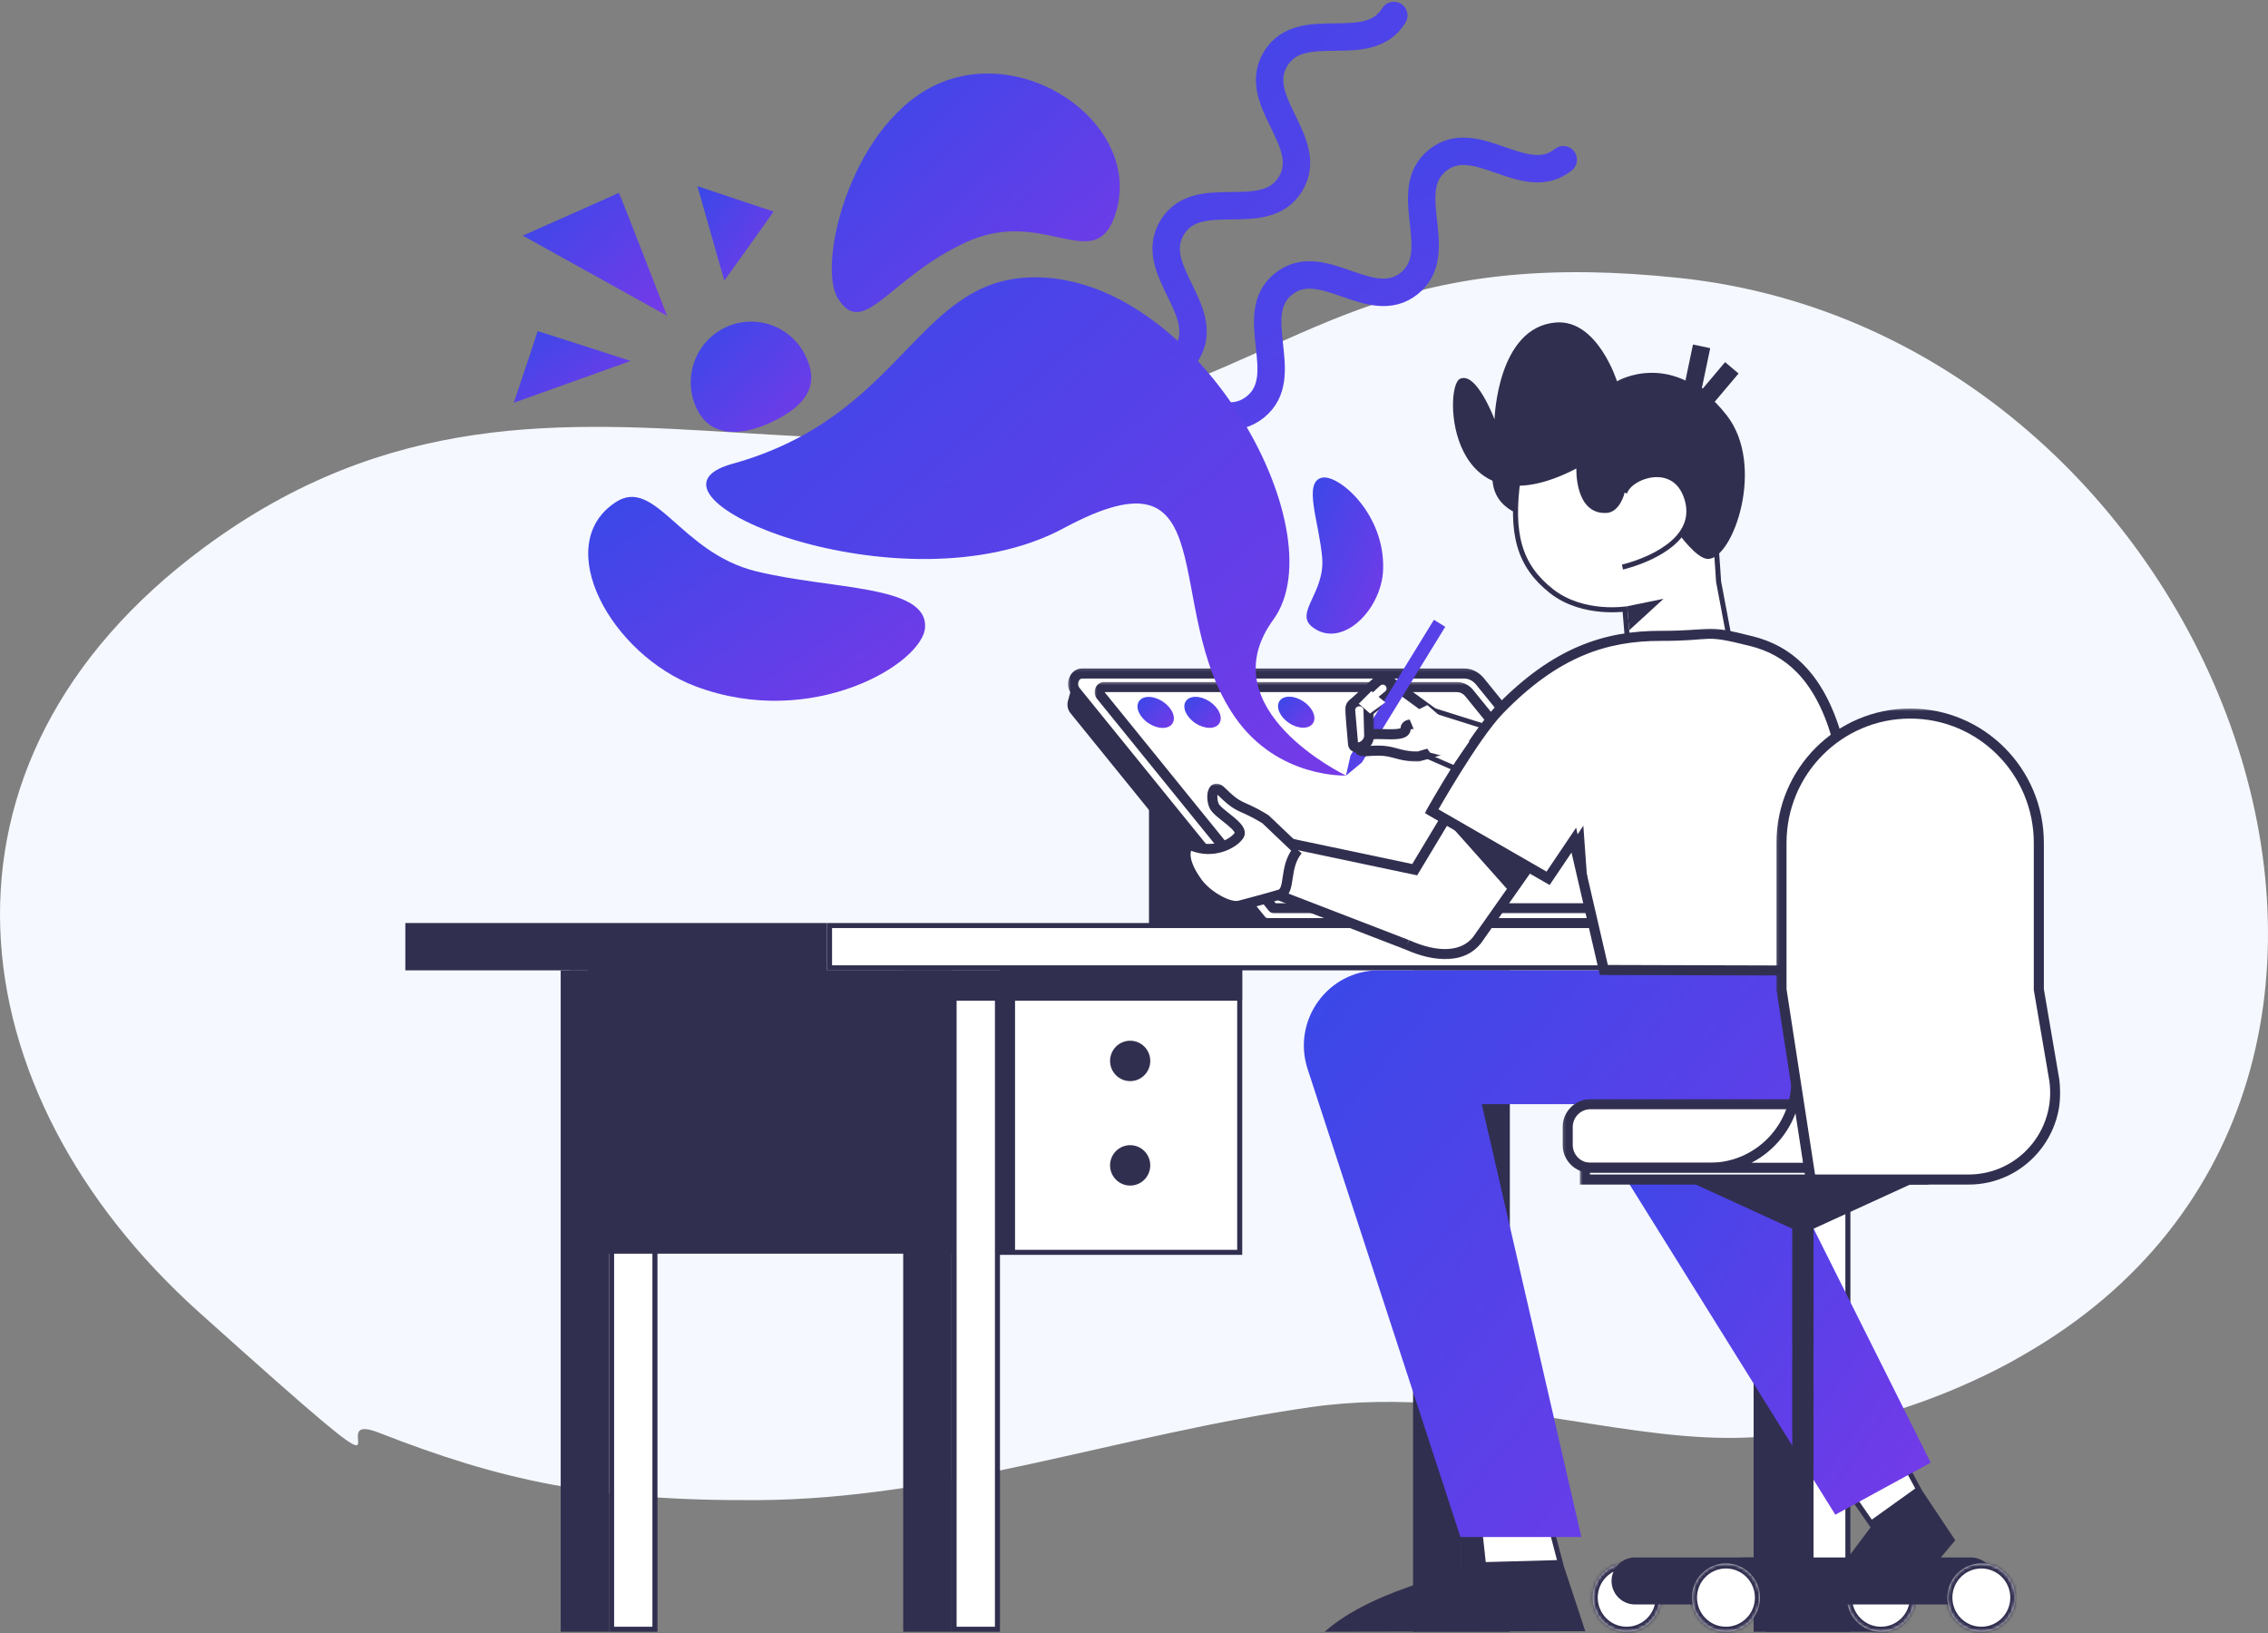 <svg width="700" height="504" viewBox="0 0 700 504" fill="none" xmlns="http://www.w3.org/2000/svg">
<rect x="0" y="0" width="700" height="504" fill="#808080" stroke="none"/>
<path fill-rule="evenodd" clip-rule="evenodd" d="M482.908 84.029C406.551 85.216 386.862 122.319 309.288 133.062C281.857 136.861 254.956 135.21 228.165 133.56C173.859 130.214 120 126.869 63.085 168.903C-27.276 235.636 -14.019 337.26 61.406 404.982C136.829 472.702 97.108 434.413 116.92 442.172C154.624 456.939 183.212 463.253 233.638 462.992C291.952 462.689 344.348 442.899 404.574 434.288C431.921 430.377 458.405 434.305 483.357 438.233C503.224 441.36 522.119 444.488 539.706 443.659C585.854 441.487 621.806 419.714 624.377 418.244C771.825 334.02 686.026 103.574 518.346 85.788C508.271 84.719 499.04 84.157 490.483 84.029C489.191 84.01 487.912 84 486.649 84C485.386 84 484.139 84.01 482.908 84.029Z" fill="#F5F8FF"/>
<path fill-rule="evenodd" clip-rule="evenodd" d="M436.134 503.621H451.068V299.48H436.134V503.621Z" fill="#312F4F"/>
<path fill-rule="evenodd" clip-rule="evenodd" d="M451.067 503.621H466.001V299.48H451.067V503.621ZM541.243 503.621H556.177V299.48H541.243V503.621Z" fill="#312F4F"/>
<path d="M570.334 300.258V502.844H556.954V300.258H570.334Z" fill="white" stroke="#312F4F" stroke-width="1.554"/>
<path fill-rule="evenodd" clip-rule="evenodd" d="M354.623 286.625H401.04V208.291H354.623V286.625Z" fill="#312F4F"/>
<path fill-rule="evenodd" clip-rule="evenodd" d="M510.157 284.911H382.927L330.355 220.055C329.535 219.043 329.254 217.592 329.622 216.269L331.365 210.001L447.705 207.865L510.157 284.911Z" fill="#312F4F"/>
<path fill-rule="evenodd" clip-rule="evenodd" d="M510.883 284.911H391.216C390.459 284.911 389.736 284.548 389.216 283.907L331.954 213.266C330.299 211.223 331.543 207.865 333.956 207.865H451.89C453.753 207.865 455.532 208.759 456.81 210.336L512.884 279.511C514.539 281.554 513.295 284.911 510.883 284.911Z" fill="white"/>
<mask id="mask0_155_21705" style="mask-type:luminance" maskUnits="userSpaceOnUse" x="329" y="206" width="187" height="82">
<path d="M329.473 206.141H515.984V287.307H329.473V206.141Z" fill="white"/>
<path fill-rule="evenodd" clip-rule="evenodd" d="M510.884 284.913H391.217C390.46 284.913 389.736 284.55 389.217 283.909L331.955 213.268C330.3 211.225 331.544 207.867 333.957 207.867H451.891C453.754 207.867 455.533 208.761 456.811 210.338L512.884 279.513C514.54 281.556 513.296 284.913 510.884 284.913Z" fill="#312F4F"/>
</mask>
<g mask="url(#mask0_155_21705)">
<path d="M389.217 283.909L390.425 282.93V282.93L389.217 283.909ZM510.884 283.359H391.217V286.467H510.884V283.359ZM391.217 283.359C390.975 283.359 390.678 283.244 390.425 282.93L388.009 284.887C388.793 285.855 389.945 286.467 391.217 286.467V283.359ZM390.425 282.93L333.163 212.289L330.748 214.246L388.009 284.887L390.425 282.93ZM333.163 212.289C332.73 211.754 332.644 210.999 332.888 210.341C333.133 209.681 333.569 209.421 333.957 209.421V206.312C331.931 206.312 330.54 207.732 329.974 209.261C329.405 210.794 329.526 212.738 330.748 214.246L333.163 212.289ZM333.957 209.421H451.891V206.312H333.957V209.421ZM451.891 209.421C453.238 209.421 454.591 210.066 455.604 211.316L458.019 209.359C456.476 207.455 454.268 206.312 451.891 206.312V209.421ZM455.604 211.316L511.676 280.492L514.091 278.534L458.019 209.359L455.604 211.316ZM511.676 280.492C512.11 281.026 512.195 281.782 511.952 282.439C511.707 283.099 511.271 283.359 510.884 283.359V286.467C512.909 286.467 514.3 285.048 514.867 283.519C515.434 281.987 515.313 280.042 514.091 278.534L511.676 280.492Z" fill="#312F4F"/>
</g>
<path fill-rule="evenodd" clip-rule="evenodd" d="M503.305 280.331H393.184C393.062 280.331 392.947 280.272 392.864 280.17L339.771 214.671C338.969 213.683 339.571 212.059 340.739 212.059H449.72C451.146 212.059 452.509 212.742 453.487 213.95L504.557 276.954C505.593 278.231 504.815 280.331 503.305 280.331Z" fill="white"/>
<mask id="mask1_155_21705" style="mask-type:luminance" maskUnits="userSpaceOnUse" x="337" y="210" width="170" height="72">
<path d="M337.678 210.328H506.919V281.997H337.678V210.328Z" fill="white"/>
<path fill-rule="evenodd" clip-rule="evenodd" d="M503.305 280.327H393.184C393.062 280.327 392.947 280.268 392.864 280.166L339.771 214.667C338.97 213.679 339.572 212.055 340.739 212.055H449.72C451.146 212.055 452.509 212.739 453.487 213.947L504.557 276.95C505.594 278.227 504.815 280.327 503.305 280.327Z" fill="#312F4F"/>
</mask>
<g mask="url(#mask1_155_21705)">
<path d="M392.864 280.166L391.657 281.145L391.658 281.146L392.864 280.166ZM504.558 276.95L503.35 277.928V277.929L504.558 276.95ZM503.306 278.772H393.184V281.881H503.306V278.772ZM393.184 278.772C393.579 278.772 393.89 278.964 394.071 279.186L391.658 281.146C392.004 281.573 392.547 281.881 393.184 281.881V278.772ZM394.072 279.188L340.978 213.687L338.563 215.645L391.657 281.145L394.072 279.188ZM340.978 213.687C340.973 213.681 340.965 213.669 340.961 213.64C340.957 213.606 340.962 213.564 340.974 213.53C340.988 213.494 340.995 213.503 340.958 213.533C340.938 213.55 340.907 213.57 340.863 213.585C340.819 213.602 340.776 213.608 340.739 213.608V210.5C339.337 210.5 338.416 211.485 338.06 212.45C337.701 213.417 337.769 214.664 338.563 215.645L340.978 213.687ZM340.739 213.608H449.72V210.5H340.739V213.608ZM449.72 213.608C450.632 213.608 451.566 214.044 452.279 214.924L454.695 212.968C453.452 211.433 451.661 210.5 449.72 210.5V213.608ZM452.279 214.924L503.35 277.928L505.765 275.97L454.695 212.967L452.279 214.924ZM503.35 277.929C503.473 278.08 503.521 278.329 503.429 278.576C503.387 278.69 503.332 278.749 503.308 278.768C503.298 278.777 503.295 278.776 503.301 278.774C503.308 278.772 503.312 278.772 503.306 278.772V281.881C504.88 281.881 505.929 280.776 506.343 279.657C506.759 278.534 506.677 277.096 505.765 275.97L503.35 277.929Z" fill="#312F4F"/>
</g>
<path d="M614.003 285.654V298.705H256.029V285.654H614.003Z" fill="white" stroke="#312F4F" stroke-width="1.554"/>
<path fill-rule="evenodd" clip-rule="evenodd" d="M173.053 503.621H187.987V299.48H173.053V503.621Z" fill="#312F4F"/>
<path d="M202.143 300.258V502.844H188.764V300.258H202.143Z" fill="white" stroke="#312F4F" stroke-width="1.554"/>
<path fill-rule="evenodd" clip-rule="evenodd" d="M278.764 503.621H293.698V299.48H278.764V503.621Z" fill="#312F4F"/>
<path fill-rule="evenodd" clip-rule="evenodd" d="M175.954 386.928H293.698V299.48H175.954V386.928Z" fill="#312F4F"/>
<path d="M307.854 300.258V502.844H294.475V300.258H307.854ZM382.63 299.996V386.516H309.38V299.996H382.63Z" fill="white" stroke="#312F4F" stroke-width="1.554"/>
<path fill-rule="evenodd" clip-rule="evenodd" d="M125.103 299.482H255.251V284.877H125.103V299.482ZM181.384 308.843H383.363V299.482H181.384V308.843Z" fill="#312F4F"/>
<path fill-rule="evenodd" clip-rule="evenodd" d="M308.631 386.929H313.288V305.674H308.631V386.929ZM355.019 359.672C355.019 363.114 352.242 365.905 348.817 365.905C345.392 365.905 342.614 363.114 342.614 359.672C342.614 356.23 345.392 353.439 348.817 353.439C352.242 353.439 355.019 356.23 355.019 359.672ZM355.019 327.438C355.019 330.88 352.242 333.67 348.817 333.67C345.392 333.67 342.614 330.88 342.614 327.438C342.614 323.996 345.392 321.204 348.817 321.204C352.242 321.204 355.019 323.996 355.019 327.438Z" fill="#312F4F"/>
<path fill-rule="evenodd" clip-rule="evenodd" d="M358.89 216.527C361.744 218.418 363.076 221.448 361.864 223.297C360.653 225.146 357.356 225.112 354.501 223.223C351.646 221.333 350.315 218.302 351.527 216.452C352.739 214.604 356.036 214.638 358.89 216.527Z" fill="url(#paint0_linear_155_21705)"/>
<path fill-rule="evenodd" clip-rule="evenodd" d="M373.347 216.504C376.202 218.394 377.533 221.425 376.321 223.273C375.109 225.123 371.813 225.089 368.958 223.199C366.104 221.309 364.773 218.278 365.984 216.43C367.196 214.58 370.492 214.614 373.347 216.504Z" fill="url(#paint1_linear_155_21705)"/>
<path fill-rule="evenodd" clip-rule="evenodd" d="M387.805 216.483C390.66 218.372 391.991 221.404 390.779 223.253C389.568 225.1 386.271 225.068 383.416 223.177C380.562 221.287 379.231 218.256 380.442 216.408C381.654 214.559 384.951 214.593 387.805 216.483Z" fill="#272636"/>
<path fill-rule="evenodd" clip-rule="evenodd" d="M402.262 216.461C405.117 218.352 406.449 221.382 405.236 223.23C404.025 225.08 400.728 225.046 397.874 223.156C395.019 221.267 393.688 218.235 394.899 216.386C396.112 214.538 399.408 214.571 402.262 216.461Z" fill="url(#paint2_linear_155_21705)"/>
<path fill-rule="evenodd" clip-rule="evenodd" d="M258.629 92.142C251.901 81.444 263.089 36.406 290.783 25.357C318.479 14.307 352.666 39.5 344.33 65.887C338.117 85.552 322.37 63.703 298.362 74.67C274.354 85.639 266.591 104.803 258.629 92.142Z" fill="url(#paint3_linear_155_21705)"/>
<path d="M430.193 4.775C422.213 17.788 401.711 5.091 393.731 18.103C385.752 31.117 406.253 43.815 398.272 56.828C390.293 69.842 369.791 57.143 361.811 70.157C353.83 83.172 374.332 95.869 366.351 108.885C358.37 121.9 337.868 109.201 329.887 122.218" stroke="url(#paint4_linear_155_21705)" stroke-width="8.462" stroke-linecap="round"/>
<path d="M482.492 49.296C470.61 58.837 455.578 39.928 443.695 49.47C431.811 59.011 446.844 77.92 434.96 87.462C423.077 97.003 408.045 78.095 396.162 87.635C384.277 97.179 399.309 116.088 387.424 125.631C375.54 135.173 360.507 116.265 348.623 125.807" stroke="url(#paint5_linear_155_21705)" stroke-width="8.462" stroke-linecap="round"/>
<path fill-rule="evenodd" clip-rule="evenodd" d="M285.52 193.555C284.997 204.649 250.781 225.407 214.7 211.831C188.725 202.057 169.945 168.366 189.909 155.068C202.212 146.872 209.897 170.551 233.293 176.304C256.689 182.058 286.14 180.425 285.52 193.555Z" fill="url(#paint6_linear_155_21705)"/>
<path fill-rule="evenodd" clip-rule="evenodd" d="M408.052 147.427C413.133 146.329 427.61 158.687 426.882 175.951C426.358 188.381 413.973 200.545 404.991 193.476C399.455 189.121 408.985 182.962 408.081 172.131C407.178 161.3 402.039 148.726 408.052 147.427Z" fill="url(#paint7_linear_155_21705)"/>
<path fill-rule="evenodd" clip-rule="evenodd" d="M223.087 101.458C232.177 96.596 243.467 100.061 248.304 109.197C253.142 118.332 249.222 124.431 240.132 129.292C231.041 134.153 220.223 135.937 215.386 126.801C210.548 117.666 213.996 106.319 223.087 101.458Z" fill="url(#paint8_linear_155_21705)"/>
<path fill-rule="evenodd" clip-rule="evenodd" d="M215.246 57.447L223.555 86.612C223.555 86.612 238.912 65.257 238.736 65.263C238.56 65.269 215.246 57.447 215.246 57.447Z" fill="url(#paint9_linear_155_21705)"/>
<path fill-rule="evenodd" clip-rule="evenodd" d="M158.577 124.311L194.633 111.403C194.633 111.403 165.897 102.076 165.924 102.228C165.951 102.382 158.577 124.311 158.577 124.311Z" fill="url(#paint10_linear_155_21705)"/>
<path fill-rule="evenodd" clip-rule="evenodd" d="M161.349 72.718L205.878 97.451C205.878 97.451 191.141 59.332 191.002 59.502C190.862 59.673 161.349 72.718 161.349 72.718Z" fill="url(#paint11_linear_155_21705)"/>
<path fill-rule="evenodd" clip-rule="evenodd" d="M415.423 239.353C415.423 239.353 372.813 218.978 392.992 191.255C413.172 163.533 368.74 83.996 317.952 85.61C282.743 86.729 278.395 128.651 226.003 143.163C190.951 152.873 278.766 189.678 328.32 163.009C378.907 135.785 357.94 187.817 381.144 221.308C394.312 240.315 415.423 239.353 415.423 239.353Z" fill="url(#paint12_linear_155_21705)"/>
<path fill-rule="evenodd" clip-rule="evenodd" d="M512.555 493.079C512.555 498.901 507.858 503.623 502.064 503.623C496.271 503.623 491.573 498.901 491.573 493.079C491.573 487.256 496.271 482.535 502.064 482.535C507.858 482.535 512.555 487.256 512.555 493.079Z" fill="white"/>
<mask id="mask2_155_21705" style="mask-type:luminance" maskUnits="userSpaceOnUse" x="491" y="482" width="22" height="22">
<path fill-rule="evenodd" clip-rule="evenodd" d="M512.555 493.077C512.555 498.9 507.857 503.621 502.064 503.621C496.27 503.621 491.573 498.9 491.573 493.077C491.573 487.254 496.27 482.533 502.064 482.533C507.857 482.533 512.555 487.254 512.555 493.077Z" fill="#312F4F"/>
</mask>
<g mask="url(#mask2_155_21705)">
<path d="M511 493.077C511 498.049 506.992 502.066 502.064 502.066V505.175C508.723 505.175 514.109 499.75 514.109 493.077H511ZM502.064 502.066C497.136 502.066 493.127 498.049 493.127 493.077H490.019C490.019 499.75 495.404 505.175 502.064 505.175V502.066ZM493.127 493.077C493.127 488.105 497.136 484.087 502.064 484.087V480.979C495.405 480.979 490.019 486.403 490.019 493.077H493.127ZM502.064 484.087C506.992 484.087 511 488.105 511 493.077H514.109C514.109 486.403 508.723 480.979 502.064 480.979V484.087Z" fill="#312F4F"/>
</g>
<path fill-rule="evenodd" clip-rule="evenodd" d="M438.584 225.593C440.995 221.914 443.802 221.009 442.103 219.885L427.667 209.39C425.967 208.266 423.124 213.249 422.388 215.019C421.271 217.707 419.454 225.23 421.039 226.736L431.109 230.238C432.809 231.363 436.172 229.272 438.584 225.593Z" fill="white"/>
<mask id="mask3_155_21705" style="mask-type:luminance" maskUnits="userSpaceOnUse" x="418" y="207" width="27" height="26">
<path d="M418.691 207.498H444.595V232.539H418.691V207.498Z" fill="white"/>
<path fill-rule="evenodd" clip-rule="evenodd" d="M438.584 225.591C440.995 221.912 443.802 221.007 442.103 219.883L427.667 209.388C425.967 208.264 423.124 213.247 422.388 215.017C421.271 217.705 419.454 225.228 421.039 226.734L431.109 230.236C432.809 231.361 436.172 229.27 438.584 225.591Z" fill="#312F4F"/>
</mask>
<g mask="url(#mask3_155_21705)">
<path d="M442.103 219.885L441.189 221.142L441.216 221.162L441.245 221.181L442.103 219.885ZM427.667 209.39L428.58 208.133L428.553 208.113L428.525 208.094L427.667 209.39ZM422.387 215.019L420.952 214.423V214.423L422.387 215.019ZM421.039 226.737L419.968 227.863L420.211 228.094L420.528 228.204L421.039 226.737ZM431.109 230.238L431.968 228.942L431.804 228.834L431.62 228.77L431.109 230.238ZM439.883 226.445C440.987 224.763 442.126 223.777 443.008 222.855C443.22 222.633 443.446 222.384 443.634 222.121C443.816 221.867 444.037 221.503 444.131 221.047C444.237 220.533 444.161 220 443.882 219.52C443.633 219.093 443.276 218.797 442.961 218.589L441.245 221.181C441.354 221.253 441.281 221.232 441.195 221.083C441.078 220.883 441.043 220.634 441.087 220.42C441.119 220.266 441.175 220.217 441.109 220.309C441.05 220.392 440.944 220.515 440.761 220.707C440.062 221.438 438.592 222.745 437.284 224.741L439.883 226.445ZM443.017 218.628L428.58 208.133L426.753 210.647L441.189 221.142L443.017 218.628ZM428.525 208.094C427.332 207.306 426.106 207.771 425.38 208.244C424.642 208.725 423.976 209.464 423.432 210.174C422.326 211.62 421.366 213.428 420.952 214.423L423.822 215.617C424.145 214.84 424.975 213.272 425.9 212.064C426.371 211.448 426.782 211.041 427.077 210.849C427.384 210.648 427.151 210.913 426.808 210.686L428.525 208.094ZM420.952 214.423C420.339 215.899 419.578 218.571 419.167 221.069C418.96 222.32 418.831 223.6 418.87 224.705C418.891 225.257 418.955 225.818 419.099 226.332C419.24 226.832 419.49 227.409 419.968 227.863L422.109 225.61C422.19 225.687 422.151 225.7 422.092 225.491C422.037 225.294 421.992 224.998 421.977 224.592C421.947 223.779 422.044 222.727 422.234 221.574C422.614 219.261 423.319 216.828 423.822 215.616L420.952 214.423ZM420.528 228.204L430.599 231.706L431.62 228.77L421.549 225.269L420.528 228.204ZM430.252 231.534C431.915 232.635 433.94 231.944 435.4 231.038C436.985 230.051 438.582 228.432 439.883 226.445L437.283 224.741C436.174 226.434 434.883 227.698 433.759 228.397C432.509 229.174 432.003 228.966 431.968 228.942L430.252 231.534Z" fill="#312F4F"/>
</g>
<path fill-rule="evenodd" clip-rule="evenodd" d="M465.597 132.094C465.597 132.094 450.071 155.785 473.77 160.052L465.597 132.094Z" fill="#312F4F"/>
<path d="M500.041 188.115C500.641 188.075 501.141 188.027 501.52 187.984L503.546 212.567L503.627 213.55L504.563 213.241L534.263 203.459L534.909 203.246L534.783 202.577L530.421 179.445L530.419 179.415L530.405 179.183L530.352 178.312C530.305 177.563 530.237 176.501 530.151 175.241C529.978 172.723 529.734 169.417 529.448 166.27C529.163 163.133 528.833 160.125 528.487 158.217C528.4 157.738 528.309 157.316 528.215 156.971C528.128 156.651 528.015 156.317 527.857 156.074C527.786 155.966 527.622 155.743 527.325 155.643C527.287 155.629 527.248 155.619 527.21 155.612L521.642 127.566L521.518 126.941L520.88 126.94L488.203 126.896H487.87L487.64 127.137L468.815 146.878L468.643 147.058L468.607 147.305C467.364 156.013 467.429 162.838 469.059 168.471C470.697 174.132 473.896 178.525 478.796 182.398C483.753 186.317 489.66 187.673 494.281 188.062C496.598 188.258 498.608 188.211 500.041 188.115Z" fill="white"/>
<path d="M527.549 156.905L527.552 156.9M500.041 188.115C500.641 188.075 501.141 188.027 501.52 187.984L503.546 212.567L503.627 213.55L504.563 213.241L534.263 203.459L534.909 203.246L534.783 202.577L530.421 179.445L530.419 179.415L530.405 179.183L530.352 178.312C530.305 177.563 530.237 176.501 530.151 175.241C529.978 172.723 529.734 169.417 529.448 166.27C529.163 163.133 528.833 160.125 528.487 158.217C528.4 157.738 528.309 157.316 528.215 156.971C528.128 156.651 528.015 156.317 527.857 156.074C527.786 155.966 527.622 155.743 527.325 155.643C527.287 155.629 527.248 155.619 527.21 155.612L521.642 127.566L521.518 126.941L520.88 126.94L488.203 126.896H487.87L487.64 127.137L468.815 146.878L468.643 147.058L468.607 147.305C467.364 156.013 467.429 162.838 469.059 168.471C470.697 174.132 473.896 178.525 478.796 182.398C483.753 186.317 489.66 187.673 494.281 188.062C496.598 188.258 498.608 188.211 500.041 188.115Z" stroke="#312F4F" stroke-width="1.554"/>
<path fill-rule="evenodd" clip-rule="evenodd" d="M527.172 172.51C534.87 172.498 545.072 143.662 532.914 128.15C516.502 107.209 499.078 117.684 499.078 117.684C499.078 117.684 493.057 98.541 480.27 99.527C462.054 100.93 461.276 129.429 461.276 129.429C461.276 129.429 455.62 114.372 450.556 116.951C445.492 119.53 446.791 165.187 486.533 144.604C486.533 144.604 485.974 158.786 495.79 158.319C500.021 158.118 501.437 152.076 501.437 152.076C501.437 152.076 511.171 160.646 518.033 164.592C518.033 164.592 523.612 172.515 527.172 172.51Z" fill="#312F4F"/>
<path d="M525.183 106.891L522.139 121.457L526.37 123.164L534.515 113.523" stroke="#312F4F" stroke-width="5.44"/>
<path fill-rule="evenodd" clip-rule="evenodd" d="M502.228 187.103L513.453 184.803L502.84 194.523L502.228 187.103ZM559.742 445.889L577.335 471.419L562.679 490.911L544.937 503.622H579.784L603.477 475.375L573.565 430.545L559.742 445.889Z" fill="#312F4F"/>
<path d="M560.725 445.855L575.506 428.715L592.134 459.638L577.526 470.099L560.725 445.855Z" fill="white" stroke="#312F4F" stroke-width="1.554"/>
<path fill-rule="evenodd" clip-rule="evenodd" d="M454.907 463.199L457.173 483.702C457.173 483.702 424.506 489.569 408.848 503.621L489.29 503.452L474.589 458.91L454.907 463.199Z" fill="#312F4F"/>
<path fill-rule="evenodd" clip-rule="evenodd" d="M591.028 493.079C591.028 498.901 586.331 503.623 580.538 503.623C574.744 503.623 570.047 498.901 570.047 493.079C570.047 487.256 574.744 482.535 580.538 482.535C586.331 482.535 591.028 487.256 591.028 493.079Z" fill="white"/>
<mask id="mask4_155_21705" style="mask-type:luminance" maskUnits="userSpaceOnUse" x="570" y="482" width="22" height="22">
<path fill-rule="evenodd" clip-rule="evenodd" d="M591.028 493.077C591.028 498.9 586.331 503.621 580.538 503.621C574.744 503.621 570.047 498.9 570.047 493.077C570.047 487.254 574.744 482.533 580.538 482.533C586.331 482.533 591.028 487.254 591.028 493.077Z" fill="#312F4F"/>
</mask>
<g mask="url(#mask4_155_21705)">
<path d="M589.474 493.077C589.474 498.049 585.466 502.066 580.538 502.066V505.175C587.197 505.175 592.583 499.75 592.583 493.077H589.474ZM580.538 502.066C575.61 502.066 571.601 498.049 571.601 493.077H568.492C568.492 499.75 573.878 505.175 580.538 505.175V502.066ZM571.601 493.077C571.601 488.105 575.609 484.087 580.538 484.087V480.979C573.878 480.979 568.492 486.403 568.492 493.077H571.601ZM580.538 484.087C585.466 484.087 589.474 488.105 589.474 493.077H592.583C592.583 486.403 587.197 480.979 580.538 480.979V484.087Z" fill="#312F4F"/>
</g>
<path d="M456.097 466.601L475.709 459.957L481.56 482.255L457.868 482.906L456.097 466.601Z" fill="white" stroke="#312F4F" stroke-width="1.554"/>
<path fill-rule="evenodd" clip-rule="evenodd" d="M539.466 338.658L595.896 451.429L566.46 467.491L494.898 352.615L539.466 338.658Z" fill="url(#paint13_linear_155_21705)"/>
<path fill-rule="evenodd" clip-rule="evenodd" d="M457.325 340.787L488.073 474.376H450.752L403.59 329.954C398.685 314.933 409.819 299.482 425.551 299.482H562.603V340.787H457.325Z" fill="url(#paint14_linear_155_21705)"/>
<path fill-rule="evenodd" clip-rule="evenodd" d="M434.268 291.575L388.968 274.101L394.308 259.494L436.641 268.414L460.118 229.375L484.371 249.624L455.863 290.173C451.637 295.473 443.719 295.792 434.268 291.575Z" fill="white"/>
<mask id="mask5_155_21705" style="mask-type:luminance" maskUnits="userSpaceOnUse" x="386" y="226" width="101" height="71">
<path d="M386.378 226.781H486.541V296.723H386.378V226.781Z" fill="white"/>
<path fill-rule="evenodd" clip-rule="evenodd" d="M434.268 291.571L388.969 274.097L394.308 259.49L436.641 268.41L460.118 229.371L484.371 249.62L455.864 290.169C451.637 295.469 443.719 295.788 434.268 291.571Z" fill="#312F4F"/>
</mask>
<g mask="url(#mask5_155_21705)">
<path d="M388.968 274.1L387.508 273.567L386.984 275.001L388.409 275.551L388.968 274.1ZM394.308 259.493L394.628 257.972L393.311 257.694L392.849 258.959L394.308 259.493ZM436.641 268.413L436.321 269.934L437.402 270.162L437.972 269.214L436.641 268.413ZM460.118 229.374L461.113 228.181L459.721 227.018L458.786 228.573L460.118 229.374ZM484.371 249.623L485.642 250.517L486.465 249.347L485.367 248.43L484.371 249.623ZM455.864 290.172L457.078 291.142L457.108 291.105L457.135 291.066L455.864 290.172ZM434.828 290.123L389.528 272.651L388.409 275.551L433.709 293.023L434.828 290.123ZM390.428 274.634L395.768 260.027L392.849 258.959L387.508 273.567L390.428 274.634ZM393.988 261.014L436.321 269.934L436.961 266.892L394.628 257.972L393.988 261.014ZM437.972 269.214L461.449 230.174L458.786 228.573L435.309 267.612L437.972 269.214ZM459.121 230.566L483.375 250.817L485.367 248.43L461.113 228.181L459.121 230.566ZM483.099 248.73L454.592 289.278L457.135 291.066L485.642 250.517L483.099 248.73ZM454.648 289.203C451.122 293.624 444.186 294.298 434.902 290.154L433.635 292.993C443.252 297.285 452.151 297.32 457.078 291.142L454.648 289.203Z" fill="#312F4F"/>
</g>
<path d="M437.3 231.338L437.173 231.955L437.751 232.208L495.756 257.463L496.32 257.709L496.688 257.216L508.672 241.226L509.329 240.348L508.283 240.019L440.775 218.735L439.955 218.477L439.78 219.319L437.3 231.338Z" fill="white" stroke="#312F4F" stroke-width="1.554"/>
<path fill-rule="evenodd" clip-rule="evenodd" d="M567.739 360.418H490.879C487.002 360.418 483.859 357.26 483.859 353.364V347.844C483.859 343.948 487.002 340.789 490.879 340.789H567.739C571.616 340.789 574.76 343.948 574.76 347.844V353.364C574.76 357.26 571.616 360.418 567.739 360.418Z" fill="white"/>
<mask id="mask6_155_21705" style="mask-type:luminance" maskUnits="userSpaceOnUse" x="482" y="339" width="96" height="24">
<path d="M482.132 339.062H577.114V362.376H482.132V339.062Z" fill="white"/>
<path fill-rule="evenodd" clip-rule="evenodd" d="M567.739 360.418H490.878C487.001 360.418 483.858 357.26 483.858 353.364V347.844C483.858 343.948 487.001 340.789 490.878 340.789H567.739C571.616 340.789 574.759 343.948 574.759 347.844V353.364C574.759 357.26 571.616 360.418 567.739 360.418Z" fill="#312F4F"/>
</mask>
<g mask="url(#mask6_155_21705)">
<path d="M567.739 358.864H490.879V361.972H567.739V358.864ZM490.879 358.864C487.868 358.864 485.413 356.408 485.413 353.363H482.304C482.304 358.11 486.136 361.972 490.879 361.972V358.864ZM485.413 353.363V347.843H482.304V353.363H485.413ZM485.413 347.843C485.413 344.799 487.868 342.343 490.879 342.343V339.234C486.136 339.234 482.304 343.097 482.304 347.843H485.413ZM490.879 342.343H567.739V339.234H490.879V342.343ZM567.739 342.343C570.75 342.343 573.205 344.799 573.205 347.843H576.314C576.314 343.097 572.481 339.234 567.739 339.234V342.343ZM573.205 347.843V353.363H576.314V347.843H573.205ZM573.205 353.363C573.205 356.408 570.75 358.864 567.739 358.864V361.972C572.481 361.972 576.314 358.11 576.314 353.363H573.205Z" fill="#312F4F"/>
</g>
<path fill-rule="evenodd" clip-rule="evenodd" d="M572.792 257.006L568.531 299.588L495.018 299.377L485.742 259.294L477.802 271.078L441.852 250.364C441.852 250.364 454.853 227.272 462.708 219.157C480.18 201.108 495.738 196.221 512.619 196.25C529.486 196.279 525.053 193.952 540.704 197.917C551.634 200.686 561.322 208.314 566.877 227.292C572.64 246.99 572.792 257.006 572.792 257.006Z" fill="white"/>
<mask id="mask7_155_21705" style="mask-type:luminance" maskUnits="userSpaceOnUse" x="439" y="193" width="136" height="109">
<path d="M439.261 193.871H574.827V301.805H439.261V193.871Z" fill="white"/>
<path fill-rule="evenodd" clip-rule="evenodd" d="M572.792 257.006L568.531 299.588L495.019 299.377L485.742 259.294L477.803 271.078L441.852 250.364C441.852 250.364 454.853 227.272 462.708 219.157C480.181 201.108 495.739 196.221 512.619 196.25C529.486 196.279 525.054 193.952 540.704 197.917C551.634 200.686 561.322 208.314 566.877 227.292C572.641 246.99 572.792 257.006 572.792 257.006Z" fill="#312F4F"/>
</mask>
<g mask="url(#mask7_155_21705)">
<path d="M568.531 299.587L568.527 301.141L569.938 301.146L570.078 299.742L568.531 299.587ZM495.019 299.377L493.504 299.727L493.782 300.927L495.013 300.931L495.019 299.377ZM485.742 259.293L487.256 258.943L486.45 255.461L484.453 258.425L485.742 259.293ZM477.803 271.077L477.027 272.424L478.283 273.147L479.092 271.946L477.803 271.077ZM441.852 250.363L440.498 249.601L439.742 250.942L441.076 251.71L441.852 250.363ZM566.877 227.292L568.369 226.855H568.368L566.877 227.292ZM571.245 256.851L566.985 299.433L570.078 299.742L574.338 257.16L571.245 256.851ZM568.536 298.033L495.023 297.822L495.013 300.931L568.527 301.141L568.536 298.033ZM496.532 299.026L487.256 258.943L484.228 259.644L493.504 299.727L496.532 299.026ZM484.453 258.425L476.514 270.208L479.092 271.946L487.032 260.162L484.453 258.425ZM478.579 269.73L442.628 249.016L441.076 251.71L477.027 272.424L478.579 269.73ZM441.852 250.363L443.207 251.126V251.125L443.208 251.122L443.215 251.11L443.242 251.062L443.352 250.869C443.448 250.7 443.59 250.449 443.775 250.127C444.144 249.484 444.68 248.555 445.347 247.413C446.684 245.13 448.547 242.003 450.653 238.625C454.897 231.82 460.03 224.158 463.826 220.237L461.592 218.075C457.532 222.27 452.237 230.211 448.015 236.98C445.89 240.39 444.011 243.543 442.665 245.843C441.991 246.993 441.45 247.932 441.077 248.583L440.648 249.335L440.537 249.532L440.507 249.583L440.501 249.595L440.498 249.599V249.601L441.852 250.363ZM463.826 220.237C472.448 211.33 480.539 205.731 488.493 202.354C496.443 198.979 504.336 197.79 512.616 197.803L512.622 194.695C504.022 194.68 495.696 195.919 487.278 199.492C478.866 203.065 470.442 208.934 461.592 218.075L463.826 220.237ZM512.616 197.803C516.872 197.811 519.794 197.67 522.03 197.515C524.312 197.357 525.722 197.201 527.162 197.16C529.883 197.085 532.505 197.442 540.323 199.423L541.086 196.41C533.253 194.425 530.266 193.964 527.074 194.053C525.557 194.096 523.935 194.267 521.815 194.414C519.648 194.564 516.8 194.702 512.622 194.695L512.616 197.803ZM540.323 199.423C545.55 200.748 550.436 203.218 554.69 207.607C558.956 212.008 562.66 218.417 565.385 227.729L568.368 226.855C565.54 217.189 561.623 210.294 556.922 205.444C552.211 200.583 546.788 197.854 541.086 196.41L540.323 199.423ZM565.385 227.729C568.248 237.512 569.712 244.873 570.46 249.77C570.833 252.219 571.028 254.051 571.129 255.262C571.18 255.869 571.207 256.318 571.221 256.614C571.229 256.761 571.232 256.869 571.235 256.938L571.237 257.014L571.238 257.028V257.03L572.792 257.006L574.345 256.982V256.977V256.969L574.344 256.94L574.342 256.839C574.339 256.752 574.334 256.626 574.326 256.461C574.31 256.131 574.281 255.645 574.227 255.003C574.12 253.722 573.917 251.819 573.532 249.301C572.763 244.265 571.27 236.769 568.369 226.855L565.385 227.729Z" fill="#312F4F"/>
</g>
<path fill-rule="evenodd" clip-rule="evenodd" d="M527.698 360.417H558.389L554.207 330.146C556.259 346.176 543.822 360.417 527.698 360.417ZM593.797 364.046H489.167V360.417H593.797V364.046Z" fill="white"/>
<mask id="mask8_155_21705" style="mask-type:luminance" maskUnits="userSpaceOnUse" x="487" y="329" width="109" height="38">
<path d="M487.44 329.283H595.374V366.413H487.44V329.283Z" fill="white"/>
<path fill-rule="evenodd" clip-rule="evenodd" d="M527.698 360.417H558.389L554.207 330.146C556.259 346.176 543.822 360.417 527.698 360.417ZM593.797 364.046H489.167V360.417H593.797V364.046Z" fill="#312F4F"/>
</mask>
<g mask="url(#mask8_155_21705)">
<path d="M558.389 360.42V361.974H560.173L559.929 360.207L558.389 360.42ZM554.207 330.149L555.747 329.936L552.666 330.346L554.207 330.149ZM489.167 364.048H487.613V365.602H489.167V364.048ZM593.798 364.048V365.602H595.352V364.048H593.798ZM489.167 360.42V358.865H487.613V360.42H489.167ZM593.798 360.42H595.352V358.865H593.798V360.42ZM558.389 358.865H527.698V361.974H558.389V358.865ZM552.668 330.361L556.849 360.632L559.929 360.207L555.747 329.936L552.668 330.361ZM527.698 361.974C544.769 361.974 557.918 346.901 555.749 329.951L552.666 330.346C554.6 345.457 542.877 358.865 527.698 358.865V361.974ZM489.167 365.602H593.798V362.494H489.167V365.602ZM487.613 360.42V364.048H490.721V360.42H487.613ZM593.798 358.865H489.167V361.974H593.798V358.865ZM595.352 364.048V360.42H592.243V364.048H595.352Z" fill="#312F4F"/>
</g>
<path fill-rule="evenodd" clip-rule="evenodd" d="M607.596 364.045H558.87L549.844 305.391V260.132C549.844 238.091 567.623 220.223 589.555 220.223C611.487 220.223 629.266 238.091 629.266 260.132V305.391L634.068 333.49C636.3 349.638 623.819 364.045 607.596 364.045Z" fill="white"/>
<mask id="mask9_155_21705" style="mask-type:luminance" maskUnits="userSpaceOnUse" x="548" y="218" width="89" height="149">
<path d="M548.117 218.498H636.191V366.152H548.117V218.498Z" fill="white"/>
<path fill-rule="evenodd" clip-rule="evenodd" d="M607.596 364.047H558.87L549.844 305.393V260.134C549.844 238.092 567.623 220.225 589.555 220.225C611.486 220.225 629.266 238.092 629.266 260.134V305.393L634.068 333.492C636.3 349.64 623.819 364.047 607.596 364.047Z" fill="#312F4F"/>
</mask>
<g mask="url(#mask9_155_21705)">
<path d="M558.87 364.046L557.334 364.282L557.536 365.601H558.87V364.046ZM549.844 305.392H548.29V305.51L548.308 305.628L549.844 305.392ZM629.266 305.392H627.712V305.523L627.734 305.654L629.266 305.392ZM634.068 333.491L635.608 333.279L635.604 333.254L635.6 333.23L634.068 333.491ZM607.596 362.492H558.87V365.601H607.596V362.492ZM560.406 363.81L551.38 305.156L548.308 305.628L557.334 364.282L560.406 363.81ZM551.398 305.392V260.133H548.29V305.392H551.398ZM551.398 260.133C551.398 238.943 568.488 221.778 589.555 221.778V218.67C566.757 218.67 548.29 237.242 548.29 260.133H551.398ZM589.555 221.778C610.62 221.778 627.712 238.943 627.712 260.133H630.821C630.821 237.242 612.353 218.67 589.555 218.67V221.778ZM627.712 260.133V305.392H630.821V260.133H627.712ZM627.734 305.654L632.536 333.753L635.6 333.23L630.798 305.13L627.734 305.654ZM632.528 333.704C634.632 348.927 622.867 362.492 607.596 362.492V365.601C624.77 365.601 637.968 350.352 635.608 333.279L632.528 333.704Z" fill="#312F4F"/>
</g>
<path fill-rule="evenodd" clip-rule="evenodd" d="M608.285 495.192H504.61C500.639 495.192 497.389 491.927 497.389 487.935C497.389 483.944 500.639 480.68 504.61 480.68H608.285C612.256 480.68 615.504 483.944 615.504 487.935C615.504 491.927 612.256 495.192 608.285 495.192Z" fill="#312F4F"/>
<path fill-rule="evenodd" clip-rule="evenodd" d="M553.162 491.74H559.733V364.043H553.162V491.74Z" fill="#312F4F"/>
<path fill-rule="evenodd" clip-rule="evenodd" d="M592.904 364.043L556.447 380.728L519.991 364.043H592.904ZM552.019 495.19H538.566C534.595 495.19 531.347 491.925 531.347 487.934C531.347 483.943 534.595 480.678 538.566 480.678H552.019C555.99 480.678 559.24 483.943 559.24 487.934C559.24 491.925 555.99 495.19 552.019 495.19Z" fill="#312F4F"/>
<path fill-rule="evenodd" clip-rule="evenodd" d="M400.568 262.354L390.621 252.889C390.621 252.889 388.22 251.325 385.326 249.989C382.432 248.652 381.131 248.415 377.02 244.316C374.155 241.459 373.57 246.137 374.73 248.719C375.888 251.303 384.174 255.279 382.402 257.868C380.629 260.454 374.263 263.867 367.509 260.848C366.602 260.442 363.467 264.006 369.627 272.426C372.663 276.576 379.498 280.411 382.615 279.496C382.615 279.496 391.455 277.193 395.019 276.081C398.546 274.981 396.127 267.647 400.568 262.354Z" fill="white"/>
<mask id="mask10_155_21705" style="mask-type:luminance" maskUnits="userSpaceOnUse" x="364" y="241" width="39" height="41">
<path d="M364.177 241.691H402.17V281.411H364.177V241.691Z" fill="white"/>
<path fill-rule="evenodd" clip-rule="evenodd" d="M400.568 262.35L390.621 252.885C390.621 252.885 388.219 251.321 385.326 249.985C382.431 248.648 381.131 248.412 377.02 244.312C374.155 241.455 373.57 246.133 374.729 248.716C375.888 251.299 384.174 255.275 382.401 257.864C380.628 260.45 374.263 263.863 367.509 260.844C366.601 260.438 363.467 264.002 369.627 272.422C372.663 276.572 379.497 280.407 382.614 279.492C382.614 279.492 391.455 277.189 395.018 276.077C398.546 274.977 396.127 267.643 400.568 262.35Z" fill="#312F4F"/>
</mask>
<g mask="url(#mask10_155_21705)">
<path d="M390.621 252.886L391.692 251.76L391.589 251.661L391.47 251.584L390.621 252.886ZM382.615 279.493L382.223 277.989L382.2 277.995L382.177 278.002L382.615 279.493ZM401.64 261.224L391.692 251.76L389.55 254.012L399.496 263.476L401.64 261.224ZM390.621 252.886L391.469 251.584L391.468 251.583L391.466 251.581L391.459 251.577L391.435 251.561L391.347 251.505C391.27 251.456 391.16 251.387 391.02 251.3C390.738 251.125 390.334 250.88 389.838 250.592C388.85 250.019 387.481 249.269 385.978 248.574L384.674 251.396C386.064 252.039 387.344 252.739 388.279 253.281C388.745 253.551 389.123 253.781 389.383 253.942C389.512 254.022 389.611 254.085 389.678 254.127L389.752 254.175L389.769 254.186L389.773 254.188L390.621 252.886ZM385.978 248.574C384.42 247.855 383.539 247.536 382.444 246.861C381.386 246.211 380.13 245.219 378.118 243.212L375.923 245.413C378.021 247.506 379.471 248.682 380.815 249.509C382.121 250.313 383.338 250.779 384.674 251.396L385.978 248.574ZM378.118 243.212C377.323 242.42 376.252 241.686 375.022 241.901C373.709 242.132 373.121 243.259 372.884 244.005C372.624 244.824 372.572 245.779 372.647 246.666C372.722 247.564 372.937 248.518 373.311 249.352L376.147 248.08C375.942 247.623 375.796 247.023 375.744 246.407C375.691 245.78 375.747 245.26 375.848 244.944C375.97 244.556 375.993 244.887 375.559 244.963C375.209 245.025 375.285 244.777 375.923 245.413L378.118 243.212ZM373.311 249.352C373.556 249.898 373.941 250.387 374.324 250.8C374.717 251.226 375.181 251.648 375.658 252.055C376.552 252.816 377.784 253.754 378.677 254.488C379.674 255.309 380.43 256.012 380.842 256.6C381.043 256.886 381.088 257.042 381.095 257.085C381.097 257.097 381.092 257.078 381.1 257.042C381.108 257.004 381.122 256.983 381.119 256.986L383.684 258.743C384.69 257.273 384.052 255.763 383.386 254.813C382.706 253.845 381.649 252.908 380.652 252.088C379.549 251.181 378.604 250.48 377.674 249.687C377.239 249.318 376.879 248.985 376.605 248.689C376.32 248.38 376.192 248.18 376.147 248.08L373.311 249.352ZM381.12 256.986C380.482 257.915 378.786 259.244 376.375 259.968C374.025 260.675 371.134 260.762 368.143 259.425L366.874 262.263C370.637 263.946 374.307 263.836 377.271 262.945C380.175 262.071 382.548 260.4 383.684 258.743L381.12 256.986ZM368.144 259.425C367.477 259.127 366.834 259.282 366.428 259.471C366.002 259.671 365.65 259.984 365.374 260.33C364.816 261.032 364.447 262.022 364.367 263.22C364.206 265.619 365.179 268.975 368.373 273.341L370.882 271.505C367.916 267.451 367.375 264.814 367.468 263.428C367.515 262.732 367.715 262.381 367.807 262.266C367.857 262.203 367.85 262.239 367.745 262.287C367.661 262.327 367.314 262.459 366.874 262.263L368.144 259.425ZM368.372 273.34C370.056 275.642 372.718 277.775 375.341 279.218C376.662 279.945 378.023 280.525 379.302 280.861C380.548 281.188 381.882 281.328 383.052 280.985L382.177 278.002C381.789 278.116 381.098 278.119 380.092 277.854C379.118 277.598 377.997 277.132 376.84 276.495C374.507 275.212 372.234 273.354 370.882 271.505L368.372 273.34ZM382.615 279.493L383.007 280.997H383.008L383.014 280.995L383.033 280.99L383.108 280.971L383.395 280.895L384.448 280.619C385.335 280.385 386.554 280.061 387.884 279.703C390.535 278.989 393.665 278.128 395.481 277.561L394.556 274.594C392.808 275.139 389.737 275.985 387.076 276.701C385.752 277.058 384.538 277.38 383.655 277.613L382.608 277.889L382.322 277.964L382.248 277.983L382.229 277.988L382.224 277.989H382.223L382.615 279.493ZM395.481 277.561C396.996 277.089 397.777 275.928 398.209 274.747C398.615 273.638 398.802 272.266 398.988 271.015C399.383 268.357 399.853 265.62 401.759 263.349L399.377 261.351C396.842 264.373 396.301 267.95 395.913 270.558C395.708 271.94 395.561 272.938 395.29 273.679C395.044 274.349 394.805 274.517 394.556 274.594L395.481 277.561Z" fill="#312F4F"/>
</g>
<path fill-rule="evenodd" clip-rule="evenodd" d="M543.195 493.079C543.195 498.901 538.498 503.623 532.704 503.623C526.91 503.623 522.213 498.901 522.213 493.079C522.213 487.256 526.91 482.535 532.704 482.535C538.498 482.535 543.195 487.256 543.195 493.079Z" fill="white"/>
<mask id="mask11_155_21705" style="mask-type:luminance" maskUnits="userSpaceOnUse" x="522" y="482" width="22" height="22">
<path fill-rule="evenodd" clip-rule="evenodd" d="M543.195 493.077C543.195 498.9 538.498 503.621 532.704 503.621C526.91 503.621 522.212 498.9 522.212 493.077C522.212 487.254 526.91 482.533 532.704 482.533C538.498 482.533 543.195 487.254 543.195 493.077Z" fill="#312F4F"/>
</mask>
<g mask="url(#mask11_155_21705)">
<path d="M541.64 493.077C541.64 498.049 537.631 502.066 532.703 502.066V505.175C539.363 505.175 544.749 499.75 544.749 493.077H541.64ZM532.703 502.066C527.776 502.066 523.767 498.049 523.767 493.077H520.658C520.658 499.75 526.044 505.175 532.703 505.175V502.066ZM523.767 493.077C523.767 488.105 527.776 484.087 532.703 484.087V480.979C526.044 480.979 520.658 486.403 520.658 493.077H523.767ZM532.703 484.087C537.631 484.087 541.64 488.105 541.64 493.077H544.749C544.749 486.403 539.363 480.979 532.703 480.979V484.087Z" fill="#312F4F"/>
</g>
<path fill-rule="evenodd" clip-rule="evenodd" d="M622.015 493.079C622.015 498.901 617.318 503.623 611.524 503.623C605.731 503.623 601.033 498.901 601.033 493.079C601.033 487.256 605.731 482.535 611.524 482.535C617.318 482.535 622.015 487.256 622.015 493.079Z" fill="white"/>
<mask id="mask12_155_21705" style="mask-type:luminance" maskUnits="userSpaceOnUse" x="601" y="482" width="22" height="22">
<path fill-rule="evenodd" clip-rule="evenodd" d="M622.015 493.077C622.015 498.9 617.318 503.621 611.524 503.621C605.731 503.621 601.033 498.9 601.033 493.077C601.033 487.254 605.731 482.533 611.524 482.533C617.318 482.533 622.015 487.254 622.015 493.077Z" fill="#312F4F"/>
</mask>
<g mask="url(#mask12_155_21705)">
<path d="M620.461 493.077C620.461 498.049 616.452 502.066 611.524 502.066V505.175C618.184 505.175 623.569 499.75 623.569 493.077H620.461ZM611.524 502.066C606.596 502.066 602.588 498.049 602.588 493.077H599.479C599.479 499.75 604.865 505.175 611.524 505.175V502.066ZM602.588 493.077C602.588 488.105 606.596 484.087 611.524 484.087V480.979C604.865 480.979 599.479 486.403 599.479 493.077H602.588ZM611.524 484.087C616.452 484.087 620.461 488.105 620.461 493.077H623.569C623.569 486.403 618.183 480.979 611.524 480.979V484.087Z" fill="#312F4F"/>
</g>
<path fill-rule="evenodd" clip-rule="evenodd" d="M485.742 259.297L488.684 254.828L490.468 279.716L485.742 259.297Z" fill="#312F4F"/>
<path fill-rule="evenodd" clip-rule="evenodd" d="M428.818 210.674C427.826 209.545 426.111 209.425 425.006 210.406L417.368 217.426C416.264 218.406 417.746 219.706 418.363 220.017C419.3 220.491 421.006 220.65 422.256 219.713L428.615 214.508C429.719 213.528 429.811 211.802 428.818 210.674Z" fill="white"/>
<mask id="mask13_155_21705" style="mask-type:luminance" maskUnits="userSpaceOnUse" x="415" y="208" width="17" height="15">
<path d="M415.244 208.014H431.65V222.693H415.244V208.014Z" fill="white"/>
<path fill-rule="evenodd" clip-rule="evenodd" d="M428.819 210.672C427.827 209.543 426.111 209.423 425.006 210.404L417.368 217.424C416.264 218.404 417.746 219.704 418.363 220.015C419.301 220.489 421.006 220.648 422.256 219.712L428.615 214.506C429.719 213.526 429.812 211.8 428.819 210.672Z" fill="#312F4F"/>
</mask>
<g mask="url(#mask13_155_21705)">
<path d="M425.006 210.404L423.975 209.242L423.965 209.25L423.956 209.26L425.006 210.404ZM417.368 217.424L418.4 218.585L418.41 218.577L418.42 218.568L417.368 217.424ZM418.363 220.015L417.662 221.402L417.663 221.403L418.363 220.015ZM422.256 219.711L423.189 220.955L423.216 220.935L423.241 220.914L422.256 219.711ZM428.615 214.506L429.599 215.709L429.624 215.689L429.648 215.668L428.615 214.506ZM429.986 209.646C428.442 207.889 425.741 207.673 423.975 209.242L426.039 211.566C426.48 211.173 427.212 211.197 427.652 211.698L429.986 209.646ZM423.956 209.26L416.316 216.279L418.42 218.568L426.058 211.548L423.956 209.26ZM416.335 216.262C415.776 216.758 415.436 217.415 415.418 218.16C415.4 218.842 415.658 219.411 415.909 219.805C416.392 220.563 417.146 221.141 417.662 221.402L419.065 218.628L419.042 218.615C419.027 218.606 419.006 218.593 418.981 218.576C418.931 218.541 418.872 218.496 418.811 218.443C418.681 218.33 418.584 218.218 418.531 218.135C418.473 218.043 418.529 218.084 418.524 218.237C418.523 218.323 418.501 218.412 418.463 218.489C418.427 218.565 418.391 218.593 418.4 218.585L416.335 216.262ZM417.663 221.403C418.985 222.071 421.351 222.332 423.189 220.955L421.325 218.467C421.009 218.704 420.602 218.827 420.152 218.838C419.689 218.85 419.286 218.74 419.064 218.628L417.663 221.403ZM423.241 220.914L429.599 215.709L427.631 213.303L421.272 218.508L423.241 220.914ZM429.648 215.668C431.409 214.104 431.527 211.398 429.986 209.646L427.652 211.698C428.096 212.202 428.029 212.948 427.583 213.345L429.648 215.668Z" fill="#312F4F"/>
</g>
<path fill-rule="evenodd" clip-rule="evenodd" d="M420.329 235.324L415.421 239.385L416.836 233.156L442.569 191.287L446.063 193.456L420.329 235.324Z" fill="url(#paint15_linear_155_21705)"/>
<path fill-rule="evenodd" clip-rule="evenodd" d="M447.42 230.682L437.843 233.461C437.843 233.461 435.459 233.672 432.145 232.834C428.831 231.995 427.54 231.338 421.629 231.85C417.511 232.204 419.543 228.213 421.99 226.967C424.437 225.72 434.008 228.002 433.84 224.856C433.67 221.712 446.348 223.723 447.42 230.682Z" fill="white"/>
<mask id="mask14_155_21705" style="mask-type:luminance" maskUnits="userSpaceOnUse" x="417" y="221" width="33" height="15">
<path d="M417.543 221.686H449.492V235.501H417.543V221.686Z" fill="white"/>
<path fill-rule="evenodd" clip-rule="evenodd" d="M447.419 230.682L437.843 233.461C437.843 233.461 435.458 233.672 432.144 232.834C428.83 231.995 427.54 231.338 421.629 231.85C417.511 232.204 419.543 228.213 421.99 226.967C424.437 225.72 434.008 228.002 433.839 224.856C433.67 221.712 446.348 223.723 447.419 230.682Z" fill="#312F4F"/>
</mask>
<g mask="url(#mask14_155_21705)">
<path d="M437.842 233.46L437.98 235.008L438.13 234.995L438.276 234.953L437.842 233.46ZM432.144 232.833L431.763 234.34H431.763L432.144 232.833ZM446.987 229.189L437.41 231.967L438.276 234.953L447.853 232.175L446.987 229.189ZM437.842 233.46L437.707 231.912H437.708L437.71 231.911C437.711 231.911 437.711 231.911 437.71 231.911L437.702 231.912L437.645 231.915C437.589 231.919 437.5 231.923 437.38 231.926C437.141 231.932 436.779 231.932 436.316 231.909C435.389 231.861 434.067 231.716 432.525 231.326L431.763 234.34C433.534 234.787 435.062 234.957 436.156 235.013C436.703 235.041 437.145 235.041 437.455 235.033C437.611 235.03 437.734 235.024 437.822 235.019L437.929 235.013L437.961 235.01L437.972 235.009L437.976 235.008H437.979L437.842 233.46ZM432.525 231.326C430.977 230.934 429.663 230.517 428.074 230.296C426.44 230.068 424.514 230.039 421.495 230.3L421.763 233.397C424.655 233.147 426.329 233.191 427.646 233.375C429.009 233.564 429.998 233.894 431.763 234.34L432.525 231.326ZM421.495 230.3C420.62 230.376 420.554 230.165 420.692 230.302C420.904 230.51 420.774 230.687 420.848 230.413C420.919 230.149 421.129 229.748 421.498 229.321C421.859 228.904 422.29 228.557 422.695 228.35L421.283 225.581C420.466 225.998 419.726 226.618 419.146 227.288C418.575 227.95 418.075 228.758 417.847 229.603C417.621 230.439 417.602 231.625 418.515 232.521C419.355 233.344 420.579 233.499 421.763 233.397L421.495 230.3ZM422.695 228.351C422.765 228.315 422.974 228.243 423.404 228.188C423.813 228.136 424.317 228.112 424.91 228.107C426.172 228.095 427.412 228.165 428.883 228.177C430.214 228.188 431.668 228.147 432.81 227.837C433.385 227.681 434.039 227.417 434.557 226.919C435.134 226.362 435.436 225.615 435.391 224.773L432.287 224.939C432.287 224.94 432.286 224.927 432.29 224.904C432.294 224.88 432.301 224.85 432.314 224.816C432.342 224.743 432.382 224.698 432.401 224.679C432.417 224.662 432.333 224.745 431.995 224.838C431.314 225.022 430.253 225.079 428.908 225.068C427.7 225.059 426.1 224.988 424.884 224.998C424.238 225.003 423.595 225.03 423.012 225.104C422.451 225.176 421.826 225.305 421.283 225.581L422.695 228.351ZM435.391 224.773C435.395 224.846 435.379 224.955 435.322 225.061C435.269 225.16 435.214 225.197 435.22 225.192C435.26 225.165 435.461 225.061 435.928 225.003C436.837 224.892 438.217 225.021 439.72 225.47C442.84 226.4 445.49 228.365 445.883 230.918L448.955 230.445C448.277 226.04 444.052 223.518 440.608 222.491C438.828 221.96 437.003 221.74 435.55 221.918C434.836 222.006 434.065 222.207 433.439 222.644C432.744 223.13 432.232 223.921 432.287 224.939L435.391 224.773Z" fill="#312F4F"/>
</g>
<path fill-rule="evenodd" clip-rule="evenodd" d="M419.364 216.427C417.809 216.535 416.62 217.828 416.721 219.299L417.613 229.621C417.714 231.093 419.72 230.698 420.368 230.396C421.352 229.935 422.567 228.675 422.595 227.113L422.375 218.907C422.274 217.435 420.919 216.319 419.364 216.427Z" fill="white"/>
<mask id="mask15_155_21705" style="mask-type:luminance" maskUnits="userSpaceOnUse" x="414" y="214" width="11" height="19">
<path d="M414.987 214.693H424.486V232.826H414.987V214.693Z" fill="white"/>
<path fill-rule="evenodd" clip-rule="evenodd" d="M419.363 216.427C417.808 216.535 416.619 217.828 416.72 219.299L417.612 229.621C417.714 231.093 419.72 230.698 420.367 230.396C421.352 229.935 422.567 228.675 422.594 227.113L422.375 218.907C422.274 217.435 420.918 216.319 419.363 216.427Z" fill="#312F4F"/>
</mask>
<g mask="url(#mask15_155_21705)">
<path d="M416.72 219.301L415.169 219.408L415.17 219.421L415.171 219.435L416.72 219.301ZM417.612 229.623L419.163 229.516L419.162 229.503L419.16 229.489L417.612 229.623ZM420.368 230.397L421.025 231.806L421.026 231.805L420.368 230.397ZM422.594 227.114L424.148 227.142L424.149 227.107L424.148 227.073L422.594 227.114ZM422.375 218.909L423.929 218.867L423.928 218.834L423.926 218.802L422.375 218.909ZM419.255 214.878C416.927 215.04 415.004 217 415.169 219.408L418.27 219.195C418.234 218.658 418.69 218.034 419.471 217.98L419.255 214.878ZM415.171 219.435L416.064 229.757L419.16 229.489L418.268 219.167L415.171 219.435ZM416.061 229.73C416.115 230.496 416.446 231.172 417.041 231.635C417.58 232.054 418.196 232.187 418.662 232.224C419.567 232.297 420.499 232.051 421.025 231.806L419.71 228.988C419.683 229.001 419.558 229.049 419.371 229.087C419.188 229.124 419.023 229.135 418.908 229.126C418.78 229.116 418.834 229.091 418.949 229.18C419.014 229.232 419.076 229.303 419.119 229.386C419.16 229.467 419.163 229.52 419.163 229.516L416.061 229.73ZM421.026 231.805C422.378 231.173 424.107 229.464 424.148 227.142L421.04 227.087C421.033 227.466 420.88 227.86 420.601 228.23C420.314 228.609 419.959 228.872 419.71 228.989L421.026 231.805ZM424.148 227.073L423.929 218.867L420.822 218.95L421.04 227.156L424.148 227.073ZM423.926 218.802C423.76 216.394 421.586 214.716 419.255 214.878L419.471 217.98C420.251 217.925 420.788 218.48 420.824 219.015L423.926 218.802Z" fill="#312F4F"/>
</g>
<path d="M423.268 213.305L419.382 217.19L422.836 220.212L427.585 216.759L423.268 213.305Z" fill="white"/>
<path d="M505.023 166.287C505.023 166.287 508.818 165.639 508.011 162.385C507.23 159.235 504.124 159.32 504.124 159.32C504.124 159.32 504.486 151.052 512.01 151.822" stroke="#E84595" stroke-width="1.813"/>
<path fill-rule="evenodd" clip-rule="evenodd" d="M445.698 252.537L471.85 267.552L466.21 275.572L445.698 252.537Z" fill="#312F4F"/>
<path d="M500.754 175.016C500.754 175.016 517.34 171.282 520.681 161.346C521.411 159.166 521.508 156.688 520.646 153.886C516.943 141.801 502.876 146.987 501.435 152.075L500.754 175.016Z" fill="white"/>
<path d="M500.754 175.016C500.754 175.016 517.34 171.282 520.681 161.346C521.411 159.166 521.508 156.688 520.646 153.886C516.943 141.801 502.876 146.987 501.435 152.075" stroke="#312F4F" stroke-width="1.554"/>
<path d="M434.493 220.643L436.652 225.824L441.401 232.3L449.604 234.459L453.49 228.846L440.537 217.621L434.493 220.643Z" fill="white"/>
<defs>
<linearGradient id="paint0_linear_155_21705" x1="362.312" y1="224.166" x2="352.706" y2="213.978" gradientUnits="userSpaceOnUse">
<stop stop-color="#743AE8"/>
<stop offset="1" stop-color="#3A48E8"/>
</linearGradient>
<linearGradient id="paint1_linear_155_21705" x1="376.769" y1="224.143" x2="367.163" y2="213.954" gradientUnits="userSpaceOnUse">
<stop stop-color="#743AE8"/>
<stop offset="1" stop-color="#3A48E8"/>
</linearGradient>
<linearGradient id="paint2_linear_155_21705" x1="405.684" y1="224.1" x2="396.078" y2="213.912" gradientUnits="userSpaceOnUse">
<stop stop-color="#743AE8"/>
<stop offset="1" stop-color="#3A48E8"/>
</linearGradient>
<linearGradient id="paint3_linear_155_21705" x1="345.606" y1="92.499" x2="271.885" y2="12.054" gradientUnits="userSpaceOnUse">
<stop stop-color="#743AE8"/>
<stop offset="1" stop-color="#3A48E8"/>
</linearGradient>
<linearGradient id="paint4_linear_155_21705" x1="467.052" y1="183.648" x2="305.722" y2="30.177" gradientUnits="userSpaceOnUse">
<stop stop-color="#743AE8"/>
<stop offset="1" stop-color="#3A48E8"/>
</linearGradient>
<linearGradient id="paint5_linear_155_21705" x1="531.684" y1="171.147" x2="436.956" y2="-1.712" gradientUnits="userSpaceOnUse">
<stop stop-color="#743AE8"/>
<stop offset="1" stop-color="#3A48E8"/>
</linearGradient>
<linearGradient id="paint6_linear_155_21705" x1="285.53" y1="213.024" x2="227.056" y2="125.678" gradientUnits="userSpaceOnUse">
<stop stop-color="#743AE8"/>
<stop offset="1" stop-color="#3A48E8"/>
</linearGradient>
<linearGradient id="paint7_linear_155_21705" x1="426.909" y1="193.064" x2="390.991" y2="177.13" gradientUnits="userSpaceOnUse">
<stop stop-color="#743AE8"/>
<stop offset="1" stop-color="#3A48E8"/>
</linearGradient>
<linearGradient id="paint8_linear_155_21705" x1="250.391" y1="131.534" x2="216.179" y2="97.745" gradientUnits="userSpaceOnUse">
<stop stop-color="#743AE8"/>
<stop offset="1" stop-color="#3A48E8"/>
</linearGradient>
<linearGradient id="paint9_linear_155_21705" x1="238.737" y1="85.1" x2="210.84" y2="64.788" gradientUnits="userSpaceOnUse">
<stop stop-color="#743AE8"/>
<stop offset="1" stop-color="#3A48E8"/>
</linearGradient>
<linearGradient id="paint10_linear_155_21705" x1="194.633" y1="123.166" x2="174.016" y2="92.741" gradientUnits="userSpaceOnUse">
<stop stop-color="#743AE8"/>
<stop offset="1" stop-color="#3A48E8"/>
</linearGradient>
<linearGradient id="paint11_linear_155_21705" x1="205.878" y1="95.484" x2="167.8" y2="55.098" gradientUnits="userSpaceOnUse">
<stop stop-color="#743AE8"/>
<stop offset="1" stop-color="#3A48E8"/>
</linearGradient>
<linearGradient id="paint12_linear_155_21705" x1="415.423" y1="231.389" x2="262.564" y2="53.957" gradientUnits="userSpaceOnUse">
<stop stop-color="#743AE8"/>
<stop offset="1" stop-color="#3A48E8"/>
</linearGradient>
<linearGradient id="paint13_linear_155_21705" x1="595.896" y1="460.812" x2="473.723" y2="374.239" gradientUnits="userSpaceOnUse">
<stop stop-color="#743AE8"/>
<stop offset="1" stop-color="#3A48E8"/>
</linearGradient>
<linearGradient id="paint14_linear_155_21705" x1="562.603" y1="465.309" x2="389.906" y2="322.335" gradientUnits="userSpaceOnUse">
<stop stop-color="#743AE8"/>
<stop offset="1" stop-color="#3A48E8"/>
</linearGradient>
<linearGradient id="paint15_linear_155_21705" x1="446.063" y1="236.892" x2="404.25" y2="212.813" gradientUnits="userSpaceOnUse">
<stop stop-color="#743AE8"/>
<stop offset="1" stop-color="#3A48E8"/>
</linearGradient>
</defs>
</svg>
